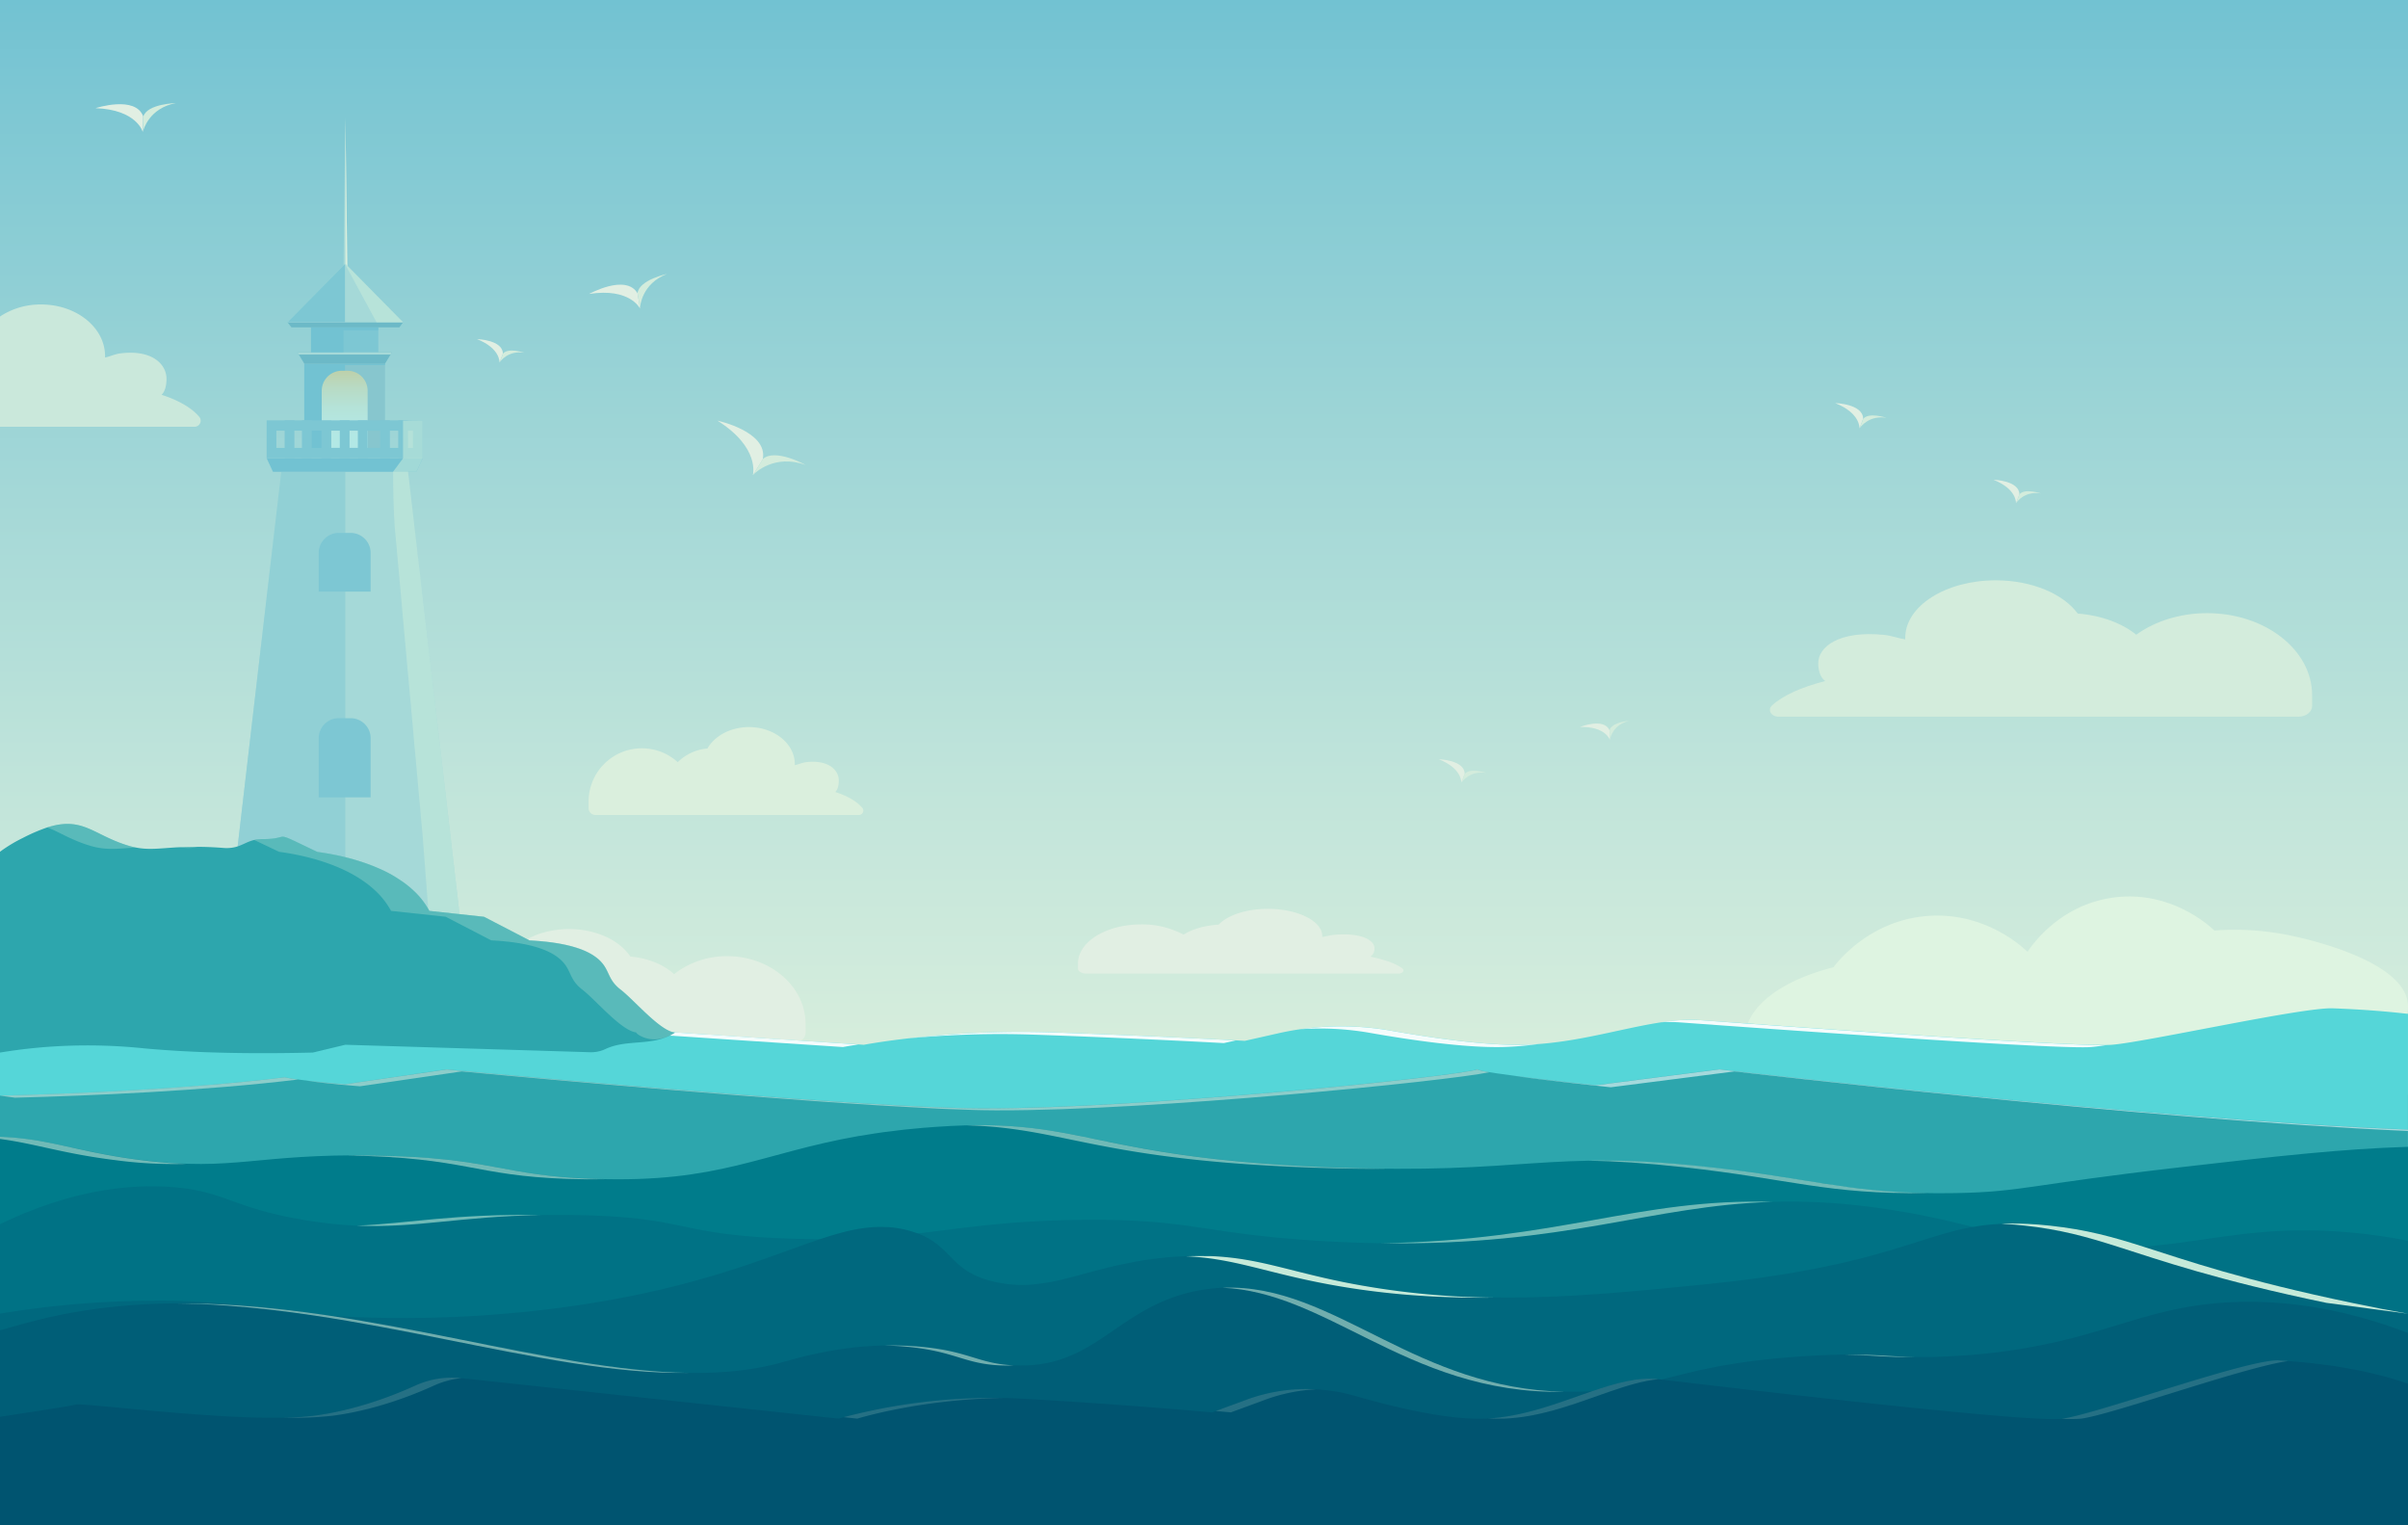 <svg xmlns="http://www.w3.org/2000/svg" xmlns:xlink="http://www.w3.org/1999/xlink" viewBox="0 0 1235.37 782.47"><rect x="0" y="0" width="1235.37" height="782.47" fill="#333333" stroke="none"/><defs><style>.cls-1{isolation:isolate;}.cls-2{fill:url(#ŃŚÁŻž_ŪŪŻť_ūŗšŤŚŪÚ_3);}.cls-3{fill:#daefdd;}.cls-4{fill:#e1efe3;}.cls-5{fill:#d3ecdc;}.cls-6{fill:#def4e1;}.cls-7{fill:#cae8db;}.cls-8{fill:#a5d9d8;}.cls-9{fill:#91d0d5;}.cls-10{fill:#87c6ce;}.cls-11{fill:#72c2d2;}.cls-12{fill:url(#ŃŚÁŻž_ŪŪŻť_ūŗšŤŚŪÚ_2);}.cls-13{fill:#7dc7d3;}.cls-14{fill:#6cb9c7;}.cls-15,.cls-21{fill:#c5ead9;}.cls-15,.cls-22{opacity:0.57;}.cls-15,.cls-17,.cls-20,.cls-22,.cls-29{mix-blend-mode:screen;}.cls-16{fill:#55d6d8;}.cls-17{opacity:0.93;}.cls-18{fill:#fff;}.cls-19{fill:#2da6ad;}.cls-20{opacity:0.29;}.cls-23{fill:#d5eae0;}.cls-24{fill:#007c8b;}.cls-25{fill:#007285;}.cls-26{fill:#00687e;}.cls-27{fill:#005e77;}.cls-28{fill:#005470;}.cls-29{opacity:0.19;}</style><linearGradient id="ŃŚÁŻž_ŪŪŻť_ūŗšŤŚŪÚ_3" x1="617.69" y1="561.62" x2="617.69" gradientUnits="userSpaceOnUse"><stop offset="0" stop-color="#daefdd"/><stop offset="0.29" stop-color="#c0e4da"/><stop offset="0.91" stop-color="#7dc7d3"/><stop offset="1" stop-color="#72c2d2"/></linearGradient><linearGradient id="ŃŚÁŻž_ŪŪŻť_ūŗšŤŚŪÚ_2" x1="176.83" y1="228.19" x2="176.83" y2="189.14" gradientUnits="userSpaceOnUse"><stop offset="0" stop-color="#b2e8e5"/><stop offset="0.27" stop-color="#b3e7e2"/><stop offset="0.51" stop-color="#b5e2d7"/><stop offset="0.74" stop-color="#b8dbc5"/><stop offset="0.96" stop-color="#bdd1ac"/><stop offset="1" stop-color="#becfa6"/></linearGradient></defs><title>background</title><g class="cls-1"><g id="_ŽÓť_1" data-name="—ŽÓť_1"><polygon class="cls-2" points="1235.37 561.49 0 561.62 0 0 1235.37 0 1235.37 561.49"/><path class="cls-3" d="M428.51,406.25c1.53-1.41,1.81-4.15,1.81-5.91,0-5.24-5.19-10.84-17-9.35-2,.25-3.75,1.16-5.56,1.5,0-.18,0-.36,0-.54,0-10.47-10.53-19-23.52-19-9.45,0-17.59,4.5-21.33,11a24.49,24.49,0,0,0-15.21,7,27.34,27.34,0,0,0-45.74,20v3.57a3.52,3.52,0,0,0,3.52,3.52h135.2a2.23,2.23,0,0,0,1.71-3.66C439.62,411.07,434.75,408.26,428.51,406.25Z" transform="translate(0)"/><path class="cls-4" d="M703,490.73a4.81,4.81,0,0,0,2.14-4.36c0-3.86-6.14-8-20.19-6.9-2.38.19-4.44.85-6.59,1.11,0-.13,0-.26,0-.39,0-7.72-12.48-14-27.87-14-11.2,0-20.84,3.31-25.27,8.09-7.29.44-13.69,2.36-18,5.14a45,45,0,0,0-21.84-5.25c-17.86,0-32.34,8.94-32.34,20v2.63c0,1.43,1.87,2.59,4.17,2.59H717.37c2.24,0,3.46-1.63,2-2.7C716.15,494.28,710.38,492.2,703,490.73Z" transform="translate(0)"/><path class="cls-4" d="M226.51,519.29c-2.26-1.81-2.67-5.34-2.67-7.59,0-6.73,7.66-13.93,25.15-12,3,.32,5.54,1.49,8.2,1.93,0-.23,0-.46,0-.69,0-13.46,15.54-24.38,34.71-24.38,13.95,0,26,5.78,31.48,14.11,9.08.77,17.05,4.11,22.46,9A43.81,43.81,0,0,1,373,490.46c22.25,0,40.29,15.59,40.29,34.83v4.59c0,2.5-2.33,4.52-5.19,4.52H208.58c-2.79,0-4.31-2.84-2.52-4.7C210.1,525.48,217.29,521.86,226.51,519.29Z" transform="translate(0)"/><path class="cls-5" d="M936.38,349.35c-3-2.19-3.57-6.45-3.57-9.18,0-8.14,10.23-16.84,33.63-14.53,4,.39,7.4,1.8,11,2.33,0-.28,0-.55,0-.83,0-16.27,20.78-29.47,46.41-29.47,18.65,0,34.71,7,42.09,17.05,12.14.94,22.8,5,30,10.84,9.58-6.86,22.36-11.05,36.38-11.05,29.75,0,53.87,18.85,53.87,42.09v5.54c0,3-3.11,5.47-6.94,5.47H912.41c-3.73,0-5.76-3.43-3.37-5.68C914.45,356.84,924.06,352.47,936.38,349.35Z" transform="translate(0)"/><path class="cls-6" d="M1222.89,538.37c7.82-6.13,12.47-13.81,12.47-22.15,0-23.5-53.86-35-60.12-36.31a139.64,139.64,0,0,0-39.19-2.6c-2.5-2.38-22.69-21-52.05-16.88-27.52,3.83-41.71,24.6-43.81,27.79-3-2.84-22.11-20.52-51.13-18.4C959.5,472,943,493,940.58,496.16c-26.92,6.81-45.32,20.53-45.32,36.36a20.71,20.71,0,0,0,.86,5.85Z" transform="translate(0)"/><path class="cls-7" d="M0,218.91H99.84a3.11,3.11,0,0,0,2.38-5.1c-3.83-4.58-10.62-8.5-19.33-11.3,2.14-2,2.53-5.78,2.53-8.23,0-7.31-7.23-15.12-23.77-13-2.8.35-5.23,1.61-7.75,2.09,0-.24,0-.49,0-.74,0-14.61-14.68-26.45-32.8-26.45A37.61,37.61,0,0,0,0,162.35Z" transform="translate(0)"/><polygon class="cls-8" points="235.86 469.72 117.79 469.72 144.29 241.99 209.36 241.99 234.67 459.48 235.86 469.72"/><polygon class="cls-9" points="177.15 466.11 117.79 469.72 144.29 241.99 177.15 241.99 177.15 466.11"/><rect class="cls-10" x="156.12" y="186.54" width="41.42" height="45.42"/><polygon class="cls-11" points="197.53 186.54 197.53 187.22 176.99 187.22 176.99 231.97 156.11 231.97 156.11 186.54 197.53 186.54"/><path class="cls-12" d="M175.33,190.18h3a10.27,10.27,0,0,1,10.27,10.27v29.3a0,0,0,0,1,0,0H165.06a0,0,0,0,1,0,0v-29.3A10.27,10.27,0,0,1,175.33,190.18Z"/><path class="cls-13" d="M173.78,273.35h6.09a10.27,10.27,0,0,1,10.27,10.27v19.85a0,0,0,0,1,0,0H163.51a0,0,0,0,1,0,0V283.62A10.27,10.27,0,0,1,173.78,273.35Z"/><path class="cls-13" d="M173.78,368.39h6.09a10.27,10.27,0,0,1,10.27,10.27V409a0,0,0,0,1,0,0H163.51a0,0,0,0,1,0,0V378.66A10.27,10.27,0,0,1,173.78,368.39Z"/><polygon class="cls-11" points="216.86 235.02 213.64 241.99 140.02 241.99 136.8 235.02 216.86 235.02"/><polygon class="cls-14" points="201.14 180.63 197.53 186.54 156.12 186.54 152.52 180.63 201.14 180.63"/><polygon class="cls-8" points="200.38 181.88 201.14 180.63 152.52 180.63 153.28 181.88 200.38 181.88"/><polygon class="cls-13" points="194.08 180.63 159.57 180.63 159.57 167.91 194.08 167.91 194.08 169.22 194.08 180.63"/><polygon class="cls-11" points="194.07 167.91 194.07 169.39 176.21 169.39 176.21 180.64 159.57 180.64 159.57 167.91 194.07 167.91"/><path class="cls-13" d="M136.79,215.63V235h80.06V215.63Zm75.06,14.12H141.79v-8.84h70.06Z" transform="translate(0)"/><rect class="cls-13" x="146.02" y="215.62" width="5" height="19.39"/><rect class="cls-13" x="204.3" y="215.62" width="5" height="19.39"/><rect class="cls-13" x="154.9" y="215.62" width="5" height="19.39"/><rect class="cls-13" x="164.95" y="215.75" width="5" height="19.39"/><rect class="cls-13" x="174.33" y="215.62" width="5" height="19.39"/><rect class="cls-13" x="183.59" y="215.62" width="5" height="19.39"/><rect class="cls-13" x="195.03" y="215.62" width="5" height="19.39"/><path class="cls-15" d="M235.85,469.72l-16-1.37-3-39.21L202.67,272s-1-9.67-1-30.06l5.11-6.85V215.75l10.06-.12V235l-3.22,7h-4.27Z" transform="translate(0)"/><polygon class="cls-8" points="176.21 138.13 177.21 60.3 178.21 138.13 176.21 138.13"/><polygon class="cls-3" points="178.21 138.13 177.21 138.13 177.21 60.3 178.21 138.13"/><polygon class="cls-14" points="204.91 167.91 149.53 167.91 147.5 165.32 206.8 165.32 204.91 167.91"/><polygon class="cls-8" points="206.8 165.32 147.5 165.32 177.15 135.24 206.8 165.32"/><polygon class="cls-13" points="176.99 135.4 176.99 165.32 147.49 165.32 176.99 135.4"/><polygon class="cls-15" points="206.8 165.32 193.18 165.32 176.99 135.4 177.15 135.24 206.8 165.32"/><path class="cls-16" d="M1235.36,782.47H0V535.75l13-1.2c15.35-1.44,29.23-2.78,31-3.1,2.38-.43,31.45,1.71,62.4,3.1,23.22,1,47.5,1.66,62.35.46,1.15-.09,2.29-.2,3.42-.31a282.2,282.2,0,0,0,34.51-5.58c5.82-1.31,10.89-2.63,14.95-3.76a72.66,72.66,0,0,1,24.09-2.41l80.7,5.31h0l17.73,1.17h0l66.55,4.38L429.26,535h0l13.9.92s7-1.35,18.93-2.83c3.38-.42,7.16-.85,11.29-1.26l1.36-.14a501.87,501.87,0,0,1,65.45-2.15c54.06,1.88,98.42,4.36,98.42,4.36l18-4.06a146.49,146.49,0,0,1,56.81-1.21c20.59,3.64,48.43,7.71,67.95,7.29C816,535.2,847.08,521.5,872,523.27L896.66,525c54.58,3.91,172,12.14,186.9,10.9,18-1.5,97.42-19.27,113.27-18.69,14.6.54,27.27,1.55,38.2,2.81l.33,0Z" transform="translate(0)"/><g class="cls-17"><path class="cls-18" d="M702.69,529.78c20.59,3.64,48.43,7.71,67.95,7.29a163.29,163.29,0,0,0,18.25-1.49c-2.48.18-5,.31-7.5.37-19.52.42-47.36-3.65-67.95-7.29a147.68,147.68,0,0,0-46.14-.74A147.66,147.66,0,0,1,702.69,529.78Z" transform="translate(0)"/><path class="cls-18" d="M861.28,524.39l24.63,1.78c54.58,3.91,172,12.14,186.9,10.9,1.94-.16,4.6-.51,7.81-1-23.37.32-132.07-7.3-184-11L872,523.27a90.43,90.43,0,0,0-19.54,1.09A71.2,71.2,0,0,1,861.28,524.39Z" transform="translate(0)"/><path class="cls-18" d="M529.45,530.69c54.06,1.88,98.42,4.36,98.42,4.36l6.11-1.38c-12.71-.68-50.07-2.59-93.78-4.11a501.87,501.87,0,0,0-65.45,2.15l-1.36.14c-2.63.26-5.11.53-7.45.8A500.78,500.78,0,0,1,529.45,530.69Z" transform="translate(0)"/><path class="cls-18" d="M95.62,535.67c23.22,1,47.5,1.66,62.35.46,1.15-.09,2.29-.2,3.42-.31,2.46-.23,4.87-.51,7.25-.81-14.86,1.19-39.09.57-62.27-.47-30.95-1.39-60-3.53-62.4-3.1-.86.15-4.54.55-9.84,1.07C39.75,532.44,66.86,534.38,95.62,535.67Z" transform="translate(0)"/><path class="cls-18" d="M2.21,535.67c13.83-1.3,26.46-2.51,30.13-3-5.43.53-12.25,1.18-19.38,1.85l-13,1.2v.13Z" transform="translate(0)"/><path class="cls-18" d="M234.94,524.07l80.7,5.31h0l17.73,1.17h0L400,534.93l18.56,1.22h0l13.9.92s2.82-.54,7.9-1.31l-11-.73h0l-18.56-1.22-66.55-4.38h0l-17.73-1.17h0l-80.7-5.31a74.08,74.08,0,0,0-18,1C230.09,523.89,232.52,523.91,234.94,524.07Z" transform="translate(0)"/></g><path class="cls-19" d="M346.27,529.65c-.42.28-.83.54-1.24.78l-.45.26-.45.24-.23.13-.51.25c-.19.1-.39.19-.58.27s-.54.24-.81.34c-10.05,4.18-21.53,1.46-31.48,6.22a17.19,17.19,0,0,1-8,1.58L177.15,535.9l-16.65,4c-41.27,1-68.67-.51-86.5-2.15a281.11,281.11,0,0,0-53-.5c-8.92.78-16.21,1.86-21,2.65v-103a75.81,75.81,0,0,1,11.68-7.07,91.14,91.14,0,0,1,12.57-5.41h0c.87-.28,1.74-.53,2.62-.75.35-.09.7-.18,1.05-.25.9-.21,1.8-.38,2.72-.5l.54-.08.73-.08c12.73-1.25,18.76,6.51,34.26,11.11,1.2.35,2.35.63,3.47.85,6.72,1.33,12.38.43,21.28-.09l1.91-.1.85,0c1.72-.08,3.56-.13,5.54-.14h2.15c3.81,0,8.11.16,13.08.54a18.91,18.91,0,0,0,7.41-.75c3-1,5.24-2.52,8.49-3.31h0l.27-.06.41-.09.59-.11.22,0,.68-.09a19.66,19.66,0,0,1,2.11-.11c16.18,0,3-5.42,28.22,6.57l1.36.19.6.09,2.7.42,1.26.22c1.55.28,3.25.61,5.07,1l1.08.24.37.09,1.34.32.5.12,1.9.48.43.11,1.47.41.52.15,1.74.51.31.1.87.27.88.28,1.41.47c.57.19,1.15.39,1.73.61l1.63.6,1.1.43c.6.24,1.21.48,1.81.74.78.33,1.55.67,2.33,1l1.16.54q1.29.6,2.55,1.26l.91.49,1.13.62.8.46c1,.59,2,1.22,3,1.87.5.34,1,.67,1.49,1s1.09.77,1.62,1.17,1.06.82,1.58,1.24l.08.06c.45.37.88.74,1.31,1.11l.26.23c.46.41.92.83,1.36,1.25a40.65,40.65,0,0,1,7.78,10.1l15.48,1.67,12.56,1.36,23.35,12.12c21.83,1.12,31.28,5.82,35.82,10.1,5.46,5.14,4,9.84,10.9,15.14S338.6,528.87,346.27,529.65Z" transform="translate(0)"/><g class="cls-20"><path class="cls-21" d="M318.46,507.6c-6.88-5.31-5.44-10-10.9-15.15-4.54-4.28-14-9-35.82-10.1l-23.36-12.12-28-3a40.53,40.53,0,0,0-7.79-10.1c-15.45-14.79-40.79-19-49.69-20.2-25.25-12-12-6.56-28.23-6.56a17.94,17.94,0,0,0-4.29.49c2.57,1.18,6.47,3.08,12.76,6.07,8.91,1.19,34.25,5.4,49.69,20.2a40.52,40.52,0,0,1,7.79,10.1l28,3L252,482.35c21.83,1.12,31.27,5.82,35.82,10.1,5.46,5.14,4,9.84,10.9,15.15s20.14,21.27,27.81,22c-1.37-.28,7.79,8.06,19.75,0C338.6,528.87,325.45,513,318.46,507.6Z" transform="translate(0)"/><path class="cls-21" d="M94.7,434.89a19.26,19.26,0,0,0,6.67-.54c-4,0-7.41.12-10.45.29C92.15,434.71,93.4,434.79,94.7,434.89Z" transform="translate(0)"/><path class="cls-21" d="M46.43,433.88c8,2.36,13.76,1.47,23.21.85-1.12-.22-2.27-.5-3.46-.85-15.5-4.6-21.53-12.36-34.26-11.11a37.14,37.14,0,0,0-7.67,1.66C30.58,426.79,36.6,431,46.43,433.88Z" transform="translate(0)"/></g><path class="cls-19" d="M1235.36,782.47H0V562c38.85-1,97.92-3.53,146-9.42,9.86,2,31,3.56,31,3.56l52.18-7.62s126.53,12,213.93,17.42h.08l1.41.09.31,0h0l1.66.1c9.29.57,18.1,1.05,26.22,1.43l1.73.09,4.54.19c4.92.21,9.54.38,13.81.49l3.76.08h0q2.9.06,6,.07h2.19c81.16.16,241.14-16.13,253.22-20,1.41,2,60.64,8.13,60.64,8.13l63.46-8.13s219.51,25.64,353.18,30.87Z" transform="translate(0)"/><g class="cls-22"><path class="cls-23" d="M7.67,563.06c38.64-1,97.28-3.5,145.24-9.33-2.57-.35-4.95-.73-6.89-1.14C97.92,558.49,38.85,561,0,562Z" transform="translate(0)"/><path class="cls-18" d="M826.39,557.71l63.46-8.13s211.29,24.68,345.51,30.55v-.72c-133.67-5.23-353.18-30.87-353.18-30.87l-63.46,8.13s-23.58-2.43-41.34-4.73C795,554.48,826.39,557.71,826.39,557.71Z" transform="translate(0)"/><path class="cls-23" d="M184.71,557.2l52.18-7.62s126.53,12,213.93,17.42h.08l1.41.09.31,0h0l1.66.1c9.29.57,18.1,1,26.22,1.43l1.73.09,4.54.19c4.92.21,9.54.38,13.81.49l3.76.08h0q2.89.06,6,.07h2.19C591,569.72,743,554.52,764,550c-3.46-.59-5.69-1.1-5.95-1.47C746,552.4,586,568.69,504.86,568.53h-2.19q-3.06,0-6-.07h0l-3.76-.08c-4.27-.11-8.89-.28-13.81-.49l-4.54-.19-1.73-.09c-8.12-.38-16.93-.86-26.22-1.43l-1.66-.1h0l-.31,0-1.41-.09h-.08c-87.4-5.42-213.93-17.42-213.93-17.42L177,556.16s-10.17-.73-19.69-1.86C168,556,184.71,557.2,184.71,557.2Z" transform="translate(0)"/></g><path class="cls-24" d="M1235.36,686.89H0V583.1c25.6.9,39.45,7.88,73.1,12,47.59,5.86,58-3.41,119.26-2.4,60.78,1,64,10.36,112.76,12,64.15,2.19,84.73-13.1,135.48-22l.13,0q3.86-.68,8-1.29c1.45-.22,2.93-.44,4.43-.65l1.14-.15c6.19-.84,12.81-1.57,20-2.17l.26,0,1.92-.15h0l3.46-.26c21.62-1.54,37.17-.94,51.22.81h0c2,.25,3.88.51,5.79.8l.86.13c32.45,5,60.45,15.62,144.64,19,101.41,4,109.79-9.45,195.15,0,55.1,6.1,73.82,14.18,125.77,13.22,34-.62,37.07-4.28,114.92-13.22,51.07-5.86,83-9.46,117.13-10.51v98.67Z" transform="translate(0)"/><g class="cls-22"><path class="cls-21" d="M517.44,578.84h0c2,.25,3.88.51,5.79.8l.86.13c32.45,5,60.45,15.62,144.64,19,16.77.66,31,.85,43.43.74-9-.08-18.84-.31-29.78-.74-84.19-3.34-112.19-14-144.64-19l-.86-.13c-1.91-.29-3.83-.55-5.79-.8h0a230.73,230.73,0,0,0-35.07-1.6C503.81,577.44,510.8,578,517.44,578.84Z" transform="translate(0)"/><path class="cls-21" d="M863.89,598.73c54.62,6,73.51,14,124.45,13.24-41.18-.7-61.34-7.76-110.79-13.24-26.67-3-45.83-3.67-62.66-3.38C828.5,595.58,844.13,596.54,863.89,598.73Z" transform="translate(0)"/><path class="cls-21" d="M178.71,592.72c60.78,1,64,10.36,112.76,12,6.72.23,12.95.26,18.79.14-1.68,0-3.39-.08-5.14-.14-48.8-1.66-52-11-112.76-12-5.76-.1-11.07-.1-16,0Z" transform="translate(0)"/><path class="cls-21" d="M59.45,595.12A226,226,0,0,0,95.72,597c-6.68-.22-14-.78-22.62-1.84C39.45,591,25.6,584,0,583.1v1.13C18,586.57,32.25,591.77,59.45,595.12Z" transform="translate(0)"/></g><path class="cls-25" d="M1235.36,636.46V782.4H0V627.94c24.91-12,55.14-21.34,87.62-19.08,27.77,1.94,30.77,10.54,67.9,16.83,52.63,8.93,73.06-3.84,141.61-2.4,56.31,1.18,49.22,9.94,106.7,12l4.27.14h.49c4.07.11,8,.17,11.69.17h.22c3.7,0,7.24,0,10.65-.09,1.67,0,3.3-.09,4.91-.15,2.71-.09,5.33-.21,7.88-.35l4.52-.28c6.6-.45,12.76-1,18.76-1.69l3.46-.39.17,0,.15,0,1.56-.18c23.45-2.76,45.53-6.38,82.58-6.77,56.25-.59,61.38,7.16,122.2,10.82,149.32,9,182.13-33.81,294.86-15.62,16.06,2.59,28.62,5.59,39.77,8.44l.16,0h0l6.66,1.73h0c21.57,5.63,39.08,10.18,69.79,9,3.82-.15,7.46-.36,11-.64h.19c34-2.65,57.6-10.5,99.37-7.76A279.86,279.86,0,0,1,1235.36,636.46Z" transform="translate(0)"/><g class="cls-22"><path class="cls-21" d="M909.35,616.48c-68.62-2-109.7,19.85-200.64,21.22C803.7,639.08,846.8,618.35,909.35,616.48Z" transform="translate(0)"/><path class="cls-21" d="M277.43,623.26c-44.27-.79-68.29,4.36-94.45,5.43C213.39,630,235.53,624,277.43,623.26Z" transform="translate(0)"/></g><path class="cls-26" d="M1235.36,673.95v9.77h0c0,.18,0,2.63,0,3.1v95.65H0V673.82a491,491,0,0,1,79.94-6.64,338.63,338.63,0,0,1,43.62,2.5c13.74,1.66,26.11,3.77,45,5.11,4.35.31,9.05.58,14.18.8,5.31.23,15.94.6,30.36.42l1.43,0,2.2,0q4.47-.07,9.36-.24l1.77-.06.62,0,3-.12c1.83-.07,3.7-.16,5.61-.26l3.08-.16q4.26-.23,8.75-.54l2.68-.19q5.88-.42,12.08-1l2.17-.2q2.75-.25,5.53-.56c1.86-.19,3.73-.4,5.62-.61l1.81-.21,2.76-.33,2.31-.29c1.74-.21,3.48-.44,5.24-.68l1.76-.24,5-.72.81-.12,5.08-.78q3.74-.58,7.5-1.24l4.14-.73,4.16-.77c1.29-.24,2.58-.48,3.88-.74s2.9-.58,4.36-.88l1.5-.31c1.1-.22,2.2-.46,3.3-.7,1.34-.28,2.68-.58,4-.88l5.22-1.2c28.65-6.76,49.73-14.53,66.87-20.71l.55-.19c4.58-1.66,8.88-3.2,13-4.57h0l.21-.07c4.11-1.38,8-2.58,11.78-3.56a90.81,90.81,0,0,1,12.19-2.38h0c.89-.1,1.76-.19,2.64-.25a57.19,57.19,0,0,1,8-.08l.66,0c.21,0,.43,0,.65.05l1,.09c.57.05,1.13.12,1.7.2h0a53.65,53.65,0,0,1,6.86,1.36c.7.19,1.38.38,2,.58,1,.3,1.9.61,2.77.94l.08,0,.15.05,1.05.42c16.88,6.94,15.69,19.33,38.53,24.43a63.78,63.78,0,0,0,21.47,1.08l1.88-.23c1.31-.18,2.62-.38,3.94-.62.63-.11,1.26-.22,1.89-.35,1.06-.21,2.12-.43,3.19-.67l1.1-.25c1-.22,1.9-.44,2.86-.68s2.07-.51,3.12-.79l3.76-1,6.34-1.71,1.82-.48c3.26-.87,6.65-1.74,10.2-2.56l1.7-.39.22,0,1.45-.32,1.46-.31,1.49-.31,1.5-.3c.36-.08.72-.15,1.09-.21l.32-.06,1.72-.32c1.37-.24,2.77-.48,4.2-.7l2.16-.32c1.09-.16,2.19-.31,3.32-.45l1.9-.22,2-.22,2-.2,1.72-.15c1.15-.09,2.32-.18,3.5-.25l1.79-.1,1.82-.09c3.76-.16,7.28-.2,10.63-.13l1.32,0,1.41,0,1.39.06c23.16,1.12,38.4,7.47,66.73,13.2,31.82,6.43,61.91,8.38,91.54,8h0c2,0,3.92-.06,5.87-.11s3.94-.1,5.9-.17l6.21-.24q5.73-.24,11.46-.59c2.59-.15,5.17-.32,7.76-.5l3.63-.25,3.83-.29c1.69-.12,3.39-.26,5.08-.4q6.45-.51,12.92-1.11l3.55-.32c3.48-.32,7-.66,10.48-1l8.95-.88,9-.9c85.6-8.58,107.47-24.09,136.7-29.36l.16,0h0l1.33-.23,1.51-.24c1-.16,2-.3,3.07-.43.84-.1,1.67-.2,2.52-.28l1.74-.16,1.05-.08c.64,0,1.28-.1,1.94-.13,1.06-.07,2.15-.12,3.25-.15l1.06,0,.83,0h.93c2.91,0,6,0,9.2.19,3.51.17,7.24.48,11.24.91,18.67,2,31.87,5.7,47.8,10.77h0l.18.06c22.53,7.16,50.57,17.05,107.19,28.84C1217.21,670.51,1226.74,672.36,1235.36,673.95Z" transform="translate(0)"/><path class="cls-21" d="M622.32,644.36l-1.39-.06-1.41,0-1.32,0c-3.22-.07-6.6,0-10.2.11l.82,0c23.16,1.12,38.4,7.47,66.73,13.2,31.61,6.39,61.51,8.35,91,8a413.79,413.79,0,0,1-77.45-8C660.72,651.83,645.48,645.48,622.32,644.36Z" transform="translate(0)"/><path class="cls-21" d="M1207,668.38c-56.62-11.79-84.66-21.68-107.19-28.84-16-5.1-29.25-8.8-48-10.83-4-.43-7.73-.74-11.24-.91-3.24-.16-6.29-.23-9.2-.19h-.93l-.83,0-1.06,0c-.74,0-1.45.06-2.17.1l.69,0c3.51.17,7.24.48,11.24.91,18.74,2,32,5.73,48,10.83,22.53,7.16,50.57,17.05,107.19,28.84l41.87,5.57C1226.74,672.36,1217.21,670.51,1207,668.38Z" transform="translate(0)"/><path class="cls-27" d="M1235.35,683.72c-37.16-14.16-67-16.61-88.61-15.83-34.87,1.26-54.68,11.21-85.74,19a307.39,307.39,0,0,1-57.81,8.65c-34.56,2.09-35.41-2.42-75.65,0-35.45,2.13-54.3,6.8-70.44,10.9l-4.92,1.25c-10.83,2.72-21,5-35.22,5.88l-1,.05h0c-1.32.07-2.63.13-3.93.17-42.33,1.4-74-12.81-102.53-26.91-31.8-15.72-59.72-31.3-94.23-25-22.79,4.15-36.33,15.65-50.66,25-12.17,8-24.92,14.37-44.39,13.46-18.46-.87-23.08-7.4-48.49-9.62-34.27-3-61.79,5.73-71.78,8.42-45.52,12.24-102.58.15-164.68-12.26-21.7-4.34-44-8.71-66.65-12.1-14.88-2.23-29.9-4-45-5.11-35.25-2.54-70.86-1.16-105.83,7.83C13.1,678.7,7.29,680.33,0,682.35v86.74H1235.36V683.72Z" transform="translate(0)"/><g class="cls-22"><path class="cls-21" d="M982.35,696.08c-12.68-.21-20.38-1.47-36.65-1.25C959.75,695,967.24,696.32,982.35,696.08Z" transform="translate(0)"/><path class="cls-21" d="M702.11,686.89c28.06,13.86,59.15,27.82,100.43,27-37.67-.81-66.72-13.92-93.09-27-28-13.85-53-27.58-82.19-26.35C653.34,661.63,676.46,674.21,702.11,686.89Z" transform="translate(0)"/><path class="cls-21" d="M464.34,690.73c25.41,2.22,30,8.75,48.49,9.62,2.52.12,4.92.11,7.22,0-18.37-.89-23-7.4-48.38-9.61a165.08,165.08,0,0,0-18.06-.57C457.1,690.23,460.68,690.41,464.34,690.73Z" transform="translate(0)"/><path class="cls-21" d="M116.23,669.68c15.1,1.08,30.12,2.88,45,5.11,22.65,3.39,44.95,7.76,66.65,12.1,45.24,9,87.8,17.9,125.18,17.32-35.57-.57-75.54-8.86-117.84-17.32-21.7-4.34-44-8.71-66.65-12.1-14.88-2.23-29.9-4-45-5.11-11.21-.81-22.46-1.21-33.71-1.11C98.65,668.66,107.45,669,116.23,669.68Z" transform="translate(0)"/></g><path class="cls-28" d="M1235.36,709.74v72.73H0V726.72c18-2.71,36.76-5.62,38.81-6.23,4.07-1.2,88.35,10.19,122.33,5.69,21.38-2.83,40.55-10.29,51.84-15.43a45.27,45.27,0,0,1,23.63-3.85l193.65,20.78s42.14-13.19,95.14-10.19,96.5,7,96.5,7l17.66-6.5a89.62,89.62,0,0,1,55.7-1.94c20.2,5.82,47.49,12.34,66.63,11.66,17.61-.62,34.26-6.8,49.62-12.21,1.78-.63,3.51-1.25,5.27-1.84h0c12.25-4.2,23.64-7.4,34-6.2l2.32.27,3.58.42c38,4.46,184.91,21.83,201.51,19.57,17.67-2.4,95.52-30.8,111.07-29.87C1198.84,699.57,1220.37,704.58,1235.36,709.74Z" transform="translate(0)"/><g class="cls-29"><path class="cls-21" d="M771.46,727.68c17.61-.62,34.26-6.8,49.62-12.21,1.78-.63,3.51-1.25,5.27-1.84h0c8.62-3,16.8-5.41,24.49-6.19h-.11c-10.32-1.2-21.7,2-34,6.2h0c-1.75.59-3.48,1.21-5.27,1.84-14.88,5.24-31,11.18-48,12.12C766.31,727.72,769,727.77,771.46,727.68Z" transform="translate(0)"/><path class="cls-21" d="M1067.76,727.68c16.25-2.21,83.42-26.41,106.18-29.55-1.54-.11-3.1-.22-4.69-.32-15.55-.93-93.4,27.47-111.07,29.87l-.61.06A70.67,70.67,0,0,0,1067.76,727.68Z" transform="translate(0)"/><path class="cls-21" d="M631.47,724.46l17.66-6.5a89.08,89.08,0,0,1,26-5.32,89.26,89.26,0,0,0-35.6,5.32l-15.82,5.82C628.71,724.2,631.47,724.46,631.47,724.46Z" transform="translate(0)"/><path class="cls-21" d="M170.72,726.18c21.38-2.83,40.55-10.29,51.84-15.43a45.5,45.5,0,0,1,14.1-3.84h0A45.27,45.27,0,0,0,213,710.75c-11.28,5.14-30.45,12.6-51.84,15.43a144.06,144.06,0,0,1-16,1A184.66,184.66,0,0,0,170.72,726.18Z" transform="translate(0)"/><path class="cls-21" d="M439.83,727.68s31.59-9.89,74.47-10.59a301.57,301.57,0,0,0-81.45,9.84Z" transform="translate(0)"/></g><path class="cls-4" d="M391.34,235.47c2.68-14.14-23.24-19.69-23.24-19.69,22.07,13.94,18.13,27.92,18.13,27.92l.11-.12,5.05-8.15Z" transform="translate(0)"/><path class="cls-5" d="M391.39,235.43l-5.05,8.15c1.12-1.16,11.05-10.8,27-5.09C413.33,238.5,397.66,229.79,391.39,235.43Z" transform="translate(0)"/><path class="cls-4" d="M73.51,59.8C69.58,48.74,49,55.49,49,55.49c21.28.75,24.25,12.21,24.25,12.21l0-.13.21-7.82Z" transform="translate(0)"/><path class="cls-5" d="M73.53,59.75l-.21,7.82c.31-1.28,3.34-12.16,16.93-14.68C90.25,52.89,75.63,53.19,73.53,59.75Z" transform="translate(0)"/><path class="cls-4" d="M327.06,150.43c-5.93-10.13-24.84.35-24.84.35,21-3.26,26.11,7.45,26.11,7.45s0,0,0-.13l-1.26-7.72Z" transform="translate(0)"/><path class="cls-5" d="M327.07,150.38l1.26,7.72c.07-1.32,1-12.57,13.87-17.6C342.2,140.5,327.9,143.54,327.07,150.38Z" transform="translate(0)"/><path class="cls-4" d="M955.85,214.91c0-7.8-14.36-8.15-14.36-8.15,13.16,5.21,12.46,13,12.46,13l0-.07,1.87-4.85Z" transform="translate(0)"/><path class="cls-5" d="M955.87,214.88,954,219.73c.48-.73,4.8-6.86,13.87-5.42C967.87,214.31,958.65,211.24,955.87,214.88Z" transform="translate(0)"/><path class="cls-4" d="M825.73,374.6c-2.83-6.63-15.17-1.71-15.17-1.71,13.08-.35,15.34,6.56,15.34,6.56v-.08l-.17-4.8Z" transform="translate(0)"/><path class="cls-5" d="M825.74,374.57l.17,4.8c.14-.8,1.59-7.58,9.82-9.65C835.72,369.72,826.77,370.47,825.74,374.57Z" transform="translate(0)"/><path class="cls-4" d="M1036,253.64c0-7.21-13.28-7.54-13.28-7.54,12.16,4.82,11.52,12.06,11.52,12.06l0-.07,1.73-4.48Z" transform="translate(0)"/><path class="cls-5" d="M1036,253.62l-1.73,4.48c.44-.68,4.44-6.35,12.82-5C1047.07,253.09,1038.55,250.25,1036,253.62Z" transform="translate(0)"/><path class="cls-4" d="M751.44,397c0-7.21-13.28-7.54-13.28-7.54,12.16,4.82,11.52,12.06,11.52,12.06l0-.07,1.73-4.48Z" transform="translate(0)"/><path class="cls-5" d="M751.46,397l-1.73,4.48c.44-.68,4.44-6.35,12.82-5C762.55,396.45,754,393.62,751.46,397Z" transform="translate(0)"/><path class="cls-4" d="M258,181.49c0-7.21-13.28-7.54-13.28-7.54,12.16,4.82,11.52,12.06,11.52,12.06l0-.07,1.73-4.48Z" transform="translate(0)"/><path class="cls-5" d="M258,181.46l-1.73,4.48c.44-.68,4.44-6.35,12.82-5C269.09,180.93,260.57,178.1,258,181.46Z" transform="translate(0)"/></g></g></svg>